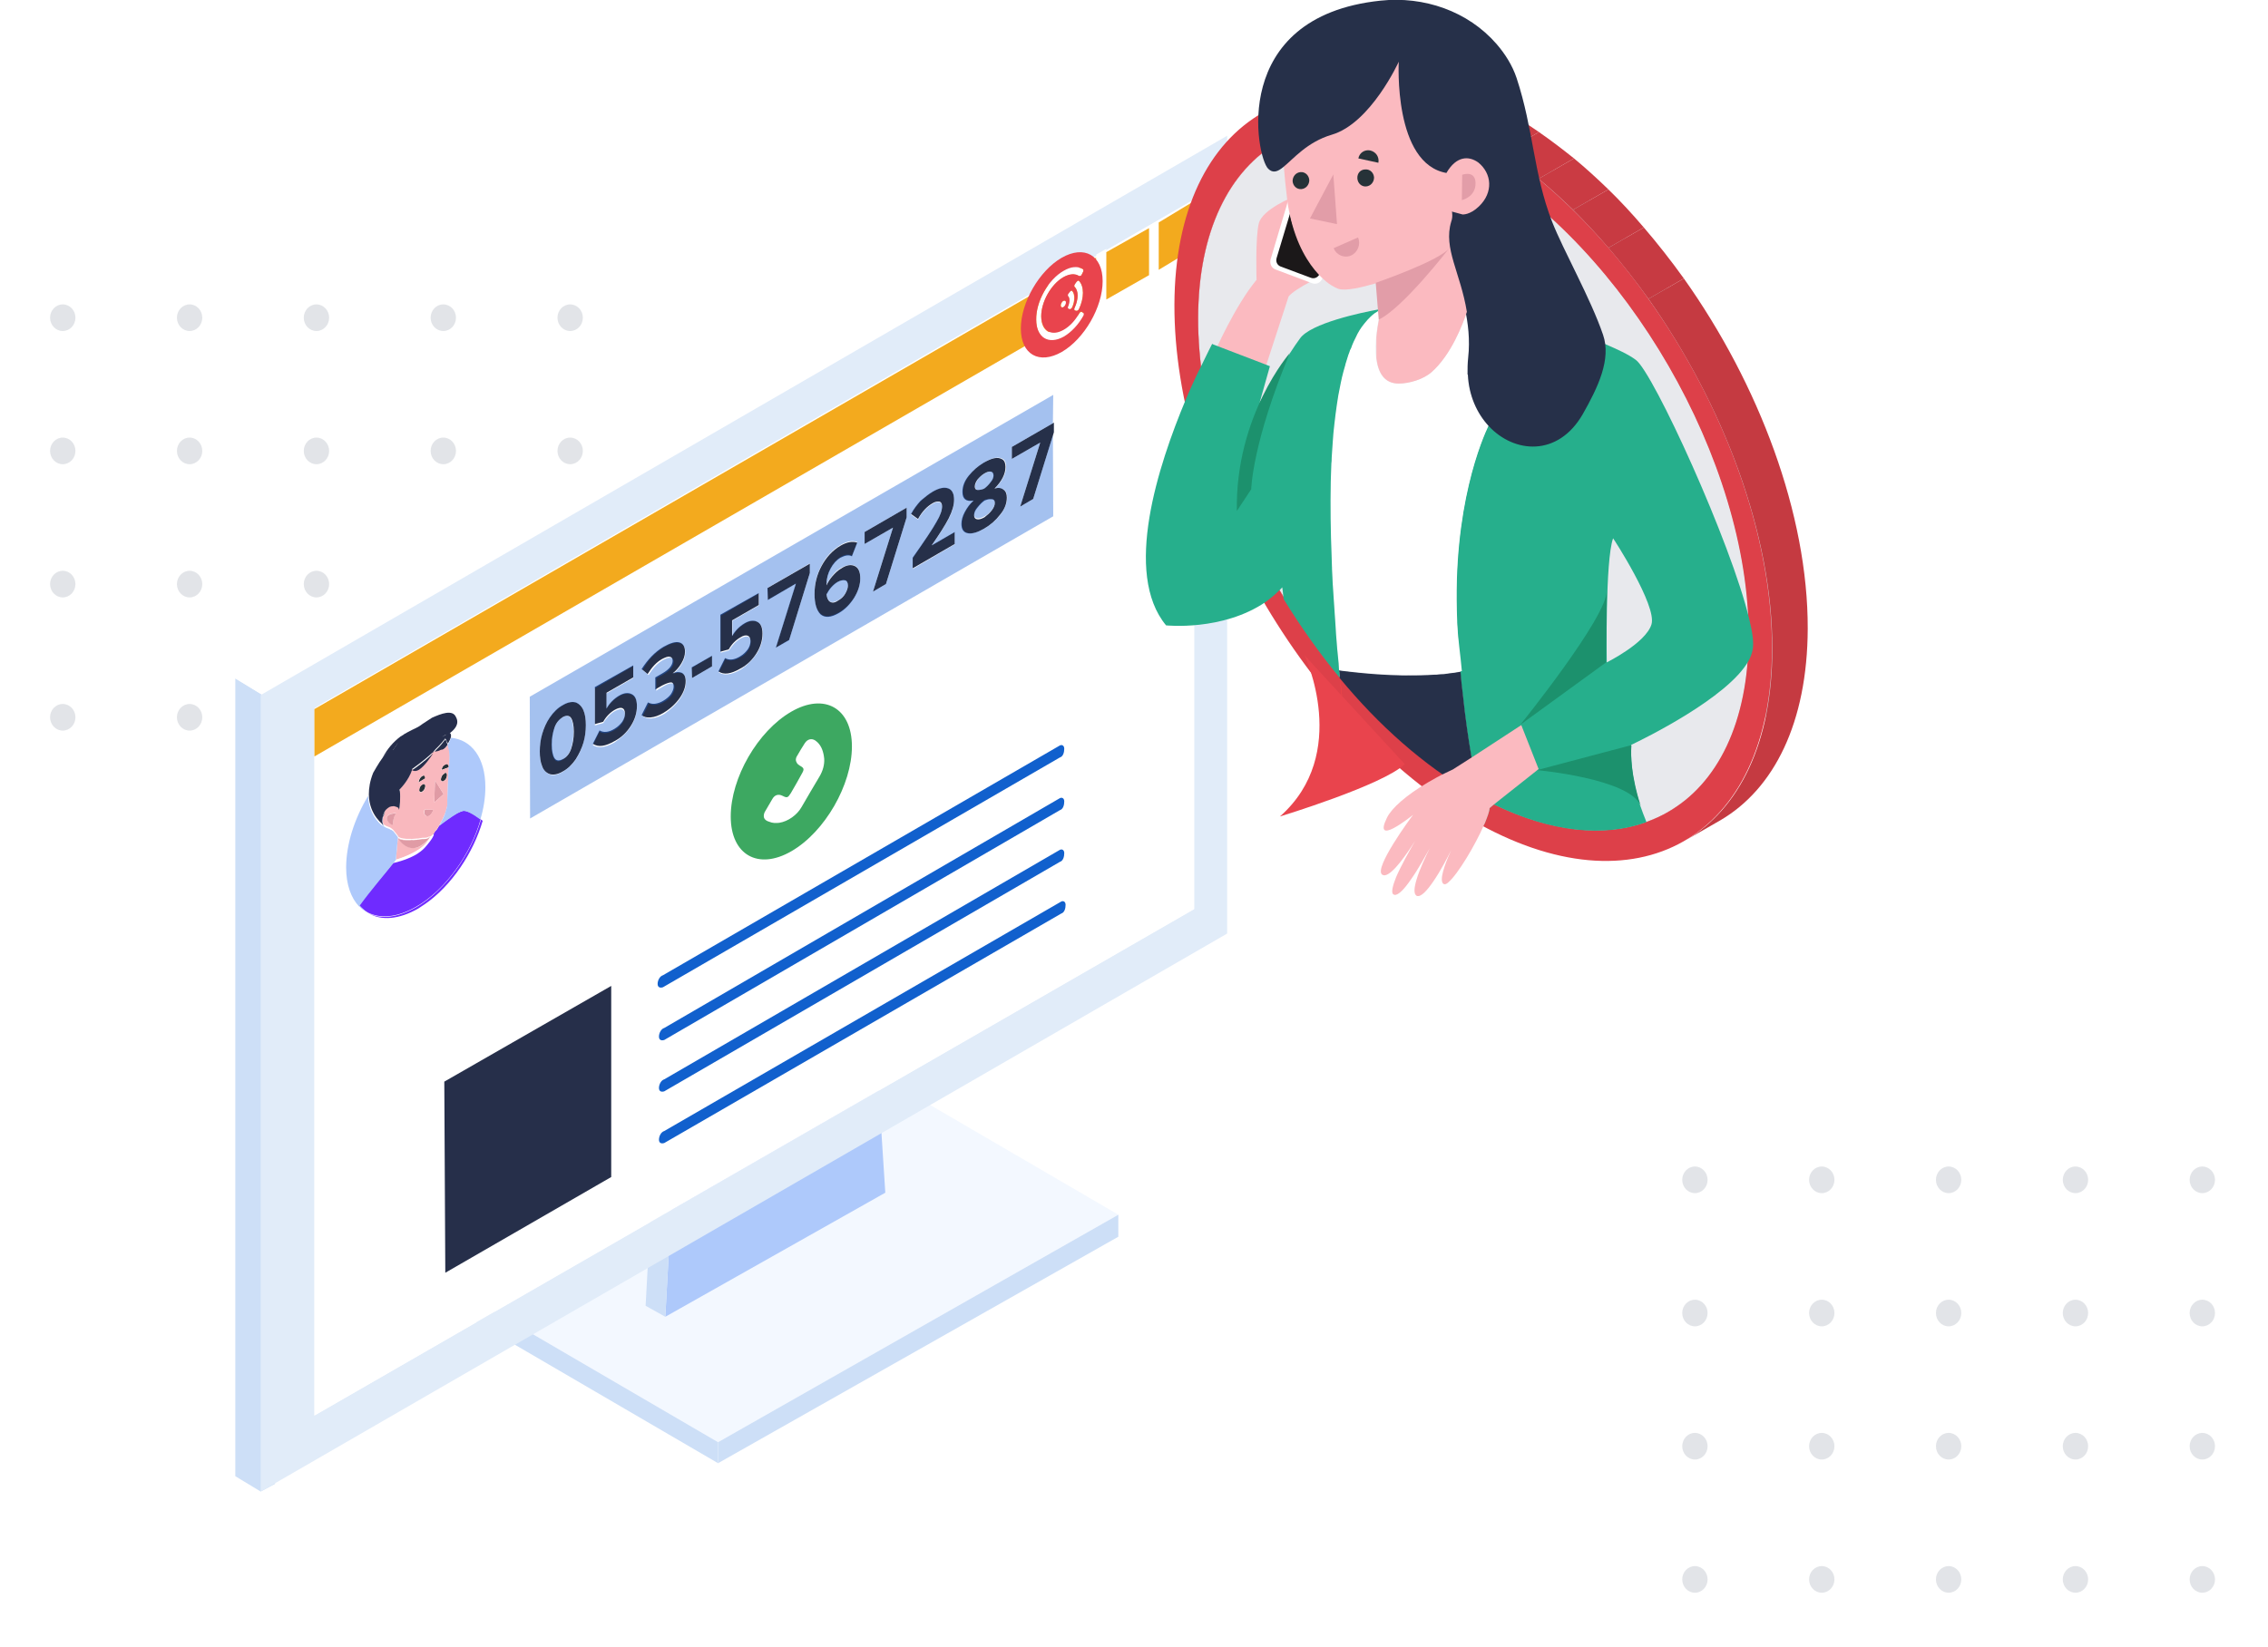 <svg width="453" height="329" viewBox="0 0 453 329" fill="none" xmlns="http://www.w3.org/2000/svg">
<g filter="url(#filter0_d_1511_140)">
<g opacity="0.3">
<ellipse cx="338.534" cy="225.722" rx="2.534" ry="2.661" fill="#9EA6B2"/>
<ellipse cx="363.871" cy="225.722" rx="2.534" ry="2.661" fill="#9EA6B2"/>
<ellipse cx="389.208" cy="225.722" rx="2.534" ry="2.661" fill="#9EA6B2"/>
<ellipse cx="414.545" cy="225.722" rx="2.534" ry="2.661" fill="#9EA6B2"/>
<ellipse cx="338.534" cy="252.333" rx="2.534" ry="2.661" fill="#9EA6B2"/>
<ellipse cx="363.871" cy="252.333" rx="2.534" ry="2.661" fill="#9EA6B2"/>
<ellipse cx="389.208" cy="252.333" rx="2.534" ry="2.661" fill="#9EA6B2"/>
<ellipse cx="414.544" cy="252.333" rx="2.534" ry="2.661" fill="#9EA6B2"/>
<ellipse cx="338.534" cy="278.944" rx="2.534" ry="2.661" fill="#9EA6B2"/>
<ellipse cx="363.871" cy="278.944" rx="2.534" ry="2.661" fill="#9EA6B2"/>
<ellipse cx="389.208" cy="278.944" rx="2.534" ry="2.661" fill="#9EA6B2"/>
<ellipse cx="414.544" cy="278.944" rx="2.534" ry="2.661" fill="#9EA6B2"/>
<ellipse cx="338.534" cy="305.554" rx="2.534" ry="2.661" fill="#9EA6B2"/>
<ellipse cx="363.871" cy="305.554" rx="2.534" ry="2.661" fill="#9EA6B2"/>
<ellipse cx="389.208" cy="305.554" rx="2.534" ry="2.661" fill="#9EA6B2"/>
<ellipse cx="414.544" cy="305.554" rx="2.534" ry="2.661" fill="#9EA6B2"/>
<ellipse cx="439.882" cy="225.722" rx="2.534" ry="2.661" fill="#9EA6B2"/>
<ellipse cx="439.882" cy="252.333" rx="2.534" ry="2.661" fill="#9EA6B2"/>
<ellipse cx="439.882" cy="278.944" rx="2.534" ry="2.661" fill="#9EA6B2"/>
<ellipse cx="439.882" cy="305.554" rx="2.534" ry="2.661" fill="#9EA6B2"/>
</g>
<g opacity="0.3">
<ellipse cx="12.534" cy="53.476" rx="2.534" ry="2.661" fill="#9EA6B2"/>
<ellipse cx="37.871" cy="53.476" rx="2.534" ry="2.661" fill="#9EA6B2"/>
<ellipse cx="63.208" cy="53.476" rx="2.534" ry="2.661" fill="#9EA6B2"/>
<ellipse cx="88.544" cy="53.476" rx="2.534" ry="2.661" fill="#9EA6B2"/>
<ellipse cx="12.534" cy="80.087" rx="2.534" ry="2.661" fill="#9EA6B2"/>
<ellipse cx="37.871" cy="80.087" rx="2.534" ry="2.661" fill="#9EA6B2"/>
<ellipse cx="63.208" cy="80.087" rx="2.534" ry="2.661" fill="#9EA6B2"/>
<ellipse cx="88.544" cy="80.087" rx="2.534" ry="2.661" fill="#9EA6B2"/>
<ellipse cx="12.534" cy="106.698" rx="2.534" ry="2.661" fill="#9EA6B2"/>
<ellipse cx="37.871" cy="106.698" rx="2.534" ry="2.661" fill="#9EA6B2"/>
<ellipse cx="63.208" cy="106.698" rx="2.534" ry="2.661" fill="#9EA6B2"/>
<ellipse cx="88.544" cy="106.698" rx="2.534" ry="2.661" fill="#9EA6B2"/>
<ellipse cx="12.534" cy="133.309" rx="2.534" ry="2.661" fill="#9EA6B2"/>
<ellipse cx="37.871" cy="133.309" rx="2.534" ry="2.661" fill="#9EA6B2"/>
<ellipse cx="63.208" cy="133.309" rx="2.534" ry="2.661" fill="#9EA6B2"/>
<ellipse cx="88.544" cy="133.309" rx="2.534" ry="2.661" fill="#9EA6B2"/>
<ellipse cx="113.882" cy="53.476" rx="2.534" ry="2.661" fill="#9EA6B2"/>
<ellipse cx="113.882" cy="80.087" rx="2.534" ry="2.661" fill="#9EA6B2"/>
<ellipse cx="113.882" cy="106.698" rx="2.534" ry="2.661" fill="#9EA6B2"/>
<ellipse cx="113.882" cy="133.309" rx="2.534" ry="2.661" fill="#9EA6B2"/>
</g>
</g>
<g clip-path="url(#clip0_1511_140)">
<path d="M223.371 242.691L143.42 288.138L81.274 251.887L161.224 206.441L223.371 242.691Z" fill="#F3F8FF"/>
<path d="M223.371 242.691V247.089L143.42 292.336V288.138L223.371 242.691Z" fill="#CDDFF7"/>
<path d="M143.42 288.138V292.336L81.274 256.085V251.887L143.42 288.138Z" fill="#CDDFF7"/>
<path d="M169.559 125.677L176.827 238.293L132.885 263.082L139.486 142.336L169.559 125.677Z" fill="#AEC9FB"/>
<path d="M132.885 263.082L128.951 260.883L135.552 140.137L139.486 142.336L132.885 263.082Z" fill="#CDDFF7"/>
<path d="M139.486 142.336L135.552 140.137L165.625 123.478L169.559 125.677L139.486 142.336Z" fill="#9098A6"/>
<path d="M54.935 296.467L52.068 298L47 294.935V135.539L54.935 140.337V296.467Z" fill="#CDDFF7"/>
<path d="M54.935 140.404L47 135.539L240.041 24.056L245.109 27.121V30.186L54.935 140.404Z" fill="white"/>
<path d="M245.109 27.121V186.517L52.068 298V138.871L245.109 27.121ZM62.803 282.807L238.507 181.585V39.849L62.803 141.47V282.807Z" fill="#E1ECF9"/>
<path d="M238.507 39.849V181.652L62.803 282.807V141.47L238.507 39.849Z" fill="white"/>
<path d="M88.742 216.103L88.942 254.286L122.083 235.161V196.979L88.742 216.103Z" fill="#262F4A"/>
<path d="M132.685 225.966C132.018 226.165 131.618 227.032 131.618 227.698C131.618 228.364 132.085 228.564 132.685 228.364L211.969 182.518C212.635 182.318 212.835 181.452 212.835 180.786C212.835 180.119 212.369 179.919 211.969 180.119L132.685 225.966Z" fill="#1160CD"/>
<path d="M132.685 215.637C132.018 215.837 131.618 216.703 131.618 217.369C131.618 218.036 132.085 218.236 132.685 218.036L211.702 172.19C212.369 171.99 212.569 171.123 212.569 170.457C212.569 169.791 212.102 169.591 211.702 169.791L132.685 215.637Z" fill="#1160CD"/>
<path d="M132.685 205.375C132.018 205.575 131.618 206.441 131.618 207.107C131.618 207.774 132.085 207.974 132.685 207.774L211.702 161.861C212.369 161.661 212.569 160.795 212.569 160.128C212.569 159.462 212.102 159.262 211.702 159.462L132.685 205.375Z" fill="#1160CD"/>
<path d="M132.418 194.846C131.751 195.046 131.351 195.912 131.351 196.579C131.351 197.245 131.818 197.445 132.418 197.245L211.701 151.332C212.368 151.132 212.568 150.266 212.568 149.6C212.568 148.933 212.102 148.733 211.701 148.933L132.418 194.846Z" fill="#1160CD"/>
<path d="M218.97 51.444L62.803 141.67V151.132L218.97 60.906V51.444Z" fill="#F3AA1E"/>
<path d="M229.505 45.58V55.042V56.108L231.506 55.042V53.976V44.447L229.505 45.58Z" fill="white"/>
<path d="M218.97 50.844V51.51V60.973V61.639L221.17 60.573L220.97 59.907V50.377V49.711L218.97 50.844Z" fill="white"/>
<path d="M229.505 54.975V45.58L220.97 50.377V59.84L229.505 54.975Z" fill="#F3AA1E"/>
<path d="M238.707 49.511V40.049L231.439 44.447V53.909L238.707 49.511Z" fill="#F3AA1E"/>
<path d="M200.433 97.823C200.899 98.156 201.099 98.689 201.099 99.422C201.099 100.555 200.699 101.688 199.766 102.821C198.899 103.954 197.832 104.886 196.565 105.619C195.298 106.352 194.231 106.686 193.364 106.552C192.498 106.419 192.031 105.819 192.031 104.687C192.031 103.954 192.231 103.154 192.698 102.288C193.164 101.421 193.698 100.688 194.431 100.022C192.964 100.288 192.231 99.689 192.231 98.289C192.231 97.157 192.631 96.09 193.498 95.024C194.365 93.958 195.365 93.092 196.498 92.425C197.232 92.025 197.899 91.692 198.565 91.559C199.166 91.426 199.699 91.492 200.166 91.759C200.633 92.025 200.833 92.559 200.833 93.292C200.833 94.691 200.099 96.157 198.632 97.623C199.432 97.356 200.032 97.49 200.433 97.823ZM198.099 101.954C198.499 101.421 198.699 100.955 198.699 100.488C198.699 100.022 198.499 99.755 198.032 99.755C197.565 99.689 197.098 99.822 196.632 100.022C196.165 100.355 195.698 100.822 195.231 101.421C194.765 101.954 194.565 102.488 194.565 102.954C194.565 103.42 194.765 103.687 195.165 103.754C195.565 103.82 196.032 103.687 196.632 103.354C197.232 102.887 197.699 102.488 198.099 101.954ZM195.231 95.824C194.898 96.29 194.698 96.757 194.698 97.223C194.698 97.623 194.898 97.89 195.298 97.89C195.698 97.89 196.098 97.823 196.565 97.623C197.032 97.29 197.432 96.89 197.832 96.357C198.232 95.891 198.432 95.424 198.432 95.024C198.432 94.558 198.232 94.291 197.899 94.225C197.565 94.158 197.099 94.291 196.565 94.624C196.032 94.957 195.632 95.357 195.231 95.824Z" fill="#263049"/>
<path opacity="0.4" d="M198.032 99.689C198.499 99.689 198.699 99.955 198.699 100.422C198.699 100.888 198.499 101.355 198.099 101.888C197.699 102.421 197.232 102.821 196.632 103.154C196.032 103.487 195.565 103.62 195.165 103.554C194.765 103.487 194.565 103.221 194.565 102.754C194.565 102.288 194.765 101.755 195.232 101.221C195.699 100.688 196.165 100.222 196.632 99.822C197.099 99.755 197.566 99.622 198.032 99.689Z" fill="#1D65D8"/>
<path opacity="0.4" d="M195.365 97.89C194.965 97.89 194.765 97.623 194.765 97.223C194.765 96.757 194.965 96.29 195.298 95.824C195.631 95.357 196.098 94.958 196.632 94.624C197.165 94.291 197.632 94.158 197.965 94.225C198.299 94.291 198.499 94.558 198.499 95.024C198.499 95.424 198.299 95.891 197.899 96.357C197.499 96.823 197.098 97.29 196.632 97.623C196.165 97.823 195.765 97.89 195.365 97.89Z" fill="#1D65D8"/>
<path d="M170.693 113.083C171.427 113.416 171.827 114.216 171.827 115.548C171.827 116.814 171.427 118.08 170.626 119.413C169.826 120.679 168.826 121.746 167.559 122.479C165.959 123.411 164.759 123.478 163.892 122.745C163.091 121.945 162.691 120.613 162.691 118.68C162.691 116.681 163.158 114.815 164.092 113.083C165.025 111.35 166.292 109.951 167.893 109.018C169.159 108.285 170.293 108.085 171.227 108.418L170.16 111.15C169.56 110.817 168.826 110.95 167.893 111.417C167.092 111.883 166.426 112.616 165.892 113.616C165.359 114.615 165.092 115.615 165.092 116.681C165.092 116.814 165.092 116.881 165.092 116.948C165.359 116.348 165.759 115.682 166.292 115.082C166.826 114.482 167.359 113.949 167.959 113.616C169.026 112.883 169.96 112.75 170.693 113.083ZM168.826 118.614C169.159 118.014 169.359 117.481 169.359 117.014C169.359 116.415 169.159 116.015 168.759 115.948C168.359 115.881 167.893 115.948 167.292 116.281C166.426 116.814 165.692 117.614 165.092 118.747C165.159 119.413 165.359 119.946 165.759 120.213C166.159 120.479 166.692 120.479 167.359 120.013C167.959 119.68 168.493 119.213 168.826 118.614Z" fill="#263049"/>
<path opacity="0.4" d="M168.759 115.881C169.159 115.948 169.359 116.348 169.359 116.948C169.359 117.414 169.159 117.947 168.826 118.547C168.493 119.147 167.959 119.613 167.359 119.946C166.625 120.346 166.092 120.413 165.759 120.146C165.359 119.88 165.158 119.347 165.092 118.68C165.625 117.547 166.359 116.748 167.292 116.215C167.892 115.948 168.359 115.815 168.759 115.881Z" fill="#1D65D8"/>
<path d="M116.548 141.937C116.882 142.736 117.015 143.736 117.015 144.869C117.015 146.001 116.882 147.201 116.548 148.334C116.215 149.467 115.681 150.599 115.015 151.666C114.281 152.732 113.414 153.598 112.414 154.131C111.414 154.731 110.547 154.864 109.813 154.664C109.08 154.398 108.546 153.865 108.28 153.065C107.946 152.265 107.813 151.266 107.813 150.133C107.813 149 107.946 147.801 108.28 146.668C108.613 145.535 109.08 144.402 109.813 143.336C110.547 142.27 111.414 141.403 112.414 140.87C113.414 140.271 114.281 140.137 115.015 140.337C115.681 140.604 116.215 141.137 116.548 141.937ZM114.081 149.6C114.414 148.6 114.614 147.534 114.614 146.201C114.614 144.935 114.414 144.002 114.081 143.469C113.748 142.936 113.147 142.869 112.414 143.269C111.68 143.736 111.08 144.402 110.747 145.402C110.414 146.401 110.214 147.467 110.214 148.733C110.214 150 110.414 150.933 110.747 151.466C111.08 151.999 111.68 152.065 112.414 151.666C113.147 151.332 113.748 150.599 114.081 149.6Z" fill="#263049"/>
<path opacity="0.4" d="M112.347 143.336C113.081 142.869 113.681 142.936 114.014 143.536C114.348 144.069 114.548 145.002 114.548 146.268C114.548 147.534 114.348 148.667 114.014 149.666C113.681 150.666 113.081 151.332 112.347 151.799C111.614 152.265 111.014 152.199 110.68 151.599C110.347 151.066 110.147 150.133 110.147 148.867C110.147 147.601 110.347 146.468 110.68 145.535C111.081 144.469 111.614 143.736 112.347 143.336Z" fill="#1D65D8"/>
<path d="M84.875 161.728L86.608 161.794C86.408 162.327 86.075 162.794 85.742 162.994C85.608 163.06 85.475 163.127 85.408 163.127C84.808 162.994 84.608 162.461 84.875 161.728Z" fill="#E09BA5"/>
<path d="M85.942 167.259L86.009 167.192C86.009 167.192 85.942 167.192 85.942 167.259Z" fill="#E09BA5"/>
<path d="M83.141 181.252C89.009 177.854 94.01 170.79 96.077 163.727C96.211 163.793 96.277 163.927 96.411 163.993C94.544 170.391 90.21 176.921 84.942 180.586C84.475 180.919 84.008 181.186 83.541 181.519C79.674 183.718 76.14 183.984 73.606 182.452C76.007 183.718 79.407 183.385 83.141 181.252Z" fill="#6F2BFF"/>
<path d="M84.075 168.991C84.608 168.658 85.208 168.191 85.808 167.458C85.275 168.591 84.075 169.524 82.941 170.191C81.207 171.19 79.474 171.657 79.14 171.79H79.074L79.474 167.325C79.474 167.325 79.474 167.325 79.474 167.392C79.74 167.725 81.408 170.457 84.075 168.991Z" fill="#F9B8BE"/>
<path d="M86.542 166.792L86.742 166.725C86.675 167.458 85.075 169.324 84.941 169.391C84.408 169.991 83.741 170.457 83.074 170.857C81.007 172.056 78.673 172.523 78.54 172.523L79.073 171.723H79.14C79.407 171.657 81.207 171.123 82.941 170.124C84.141 169.458 85.275 168.525 85.808 167.392C85.875 167.325 85.875 167.325 85.942 167.259C86.008 167.192 86.075 167.192 86.142 167.192C86.275 167.059 86.475 166.925 86.542 166.792Z" fill="white"/>
<path d="M88.809 154.464C89.143 154.264 89.343 154.598 89.276 154.997C89.209 155.397 89.009 155.797 88.676 155.997C88.676 155.997 88.609 155.997 88.609 156.064C88.276 156.197 88.009 155.997 88.076 155.597C88.142 155.197 88.342 154.797 88.676 154.598C88.676 154.598 88.743 154.598 88.743 154.531C88.743 154.531 88.809 154.531 88.809 154.464Z" fill="#263238"/>
<path d="M86.875 155.864L88.609 158.662L86.742 160.328L86.875 155.864Z" fill="#E09BA5"/>
<path d="M88.809 152.798C88.876 152.732 88.942 152.732 89.009 152.732C89.009 152.732 89.076 152.732 89.076 152.665C89.409 152.465 89.676 152.865 89.676 153.265L88.275 153.798C88.209 153.398 88.475 152.998 88.809 152.798Z" fill="#263238"/>
<path d="M92.477 161.994C93.143 161.861 94.477 162.527 96.011 163.66C94.01 170.724 88.942 177.854 83.075 181.186C79.34 183.318 76.006 183.585 73.472 182.319C72.806 181.919 72.272 181.452 71.739 180.853C74.006 177.721 77.007 174.322 78.474 172.456C78.674 172.39 81.007 171.923 83.008 170.79C83.675 170.391 84.341 169.924 84.875 169.324C84.942 169.258 86.609 167.392 86.675 166.659L86.475 166.725C86.542 166.592 86.675 166.459 86.742 166.392C86.742 166.259 86.875 166.126 87.075 165.926L87.209 165.793C87.409 165.526 87.542 165.259 87.742 164.926C88.876 164.06 90.209 163.06 91.276 162.461C91.743 162.261 92.21 162.061 92.477 161.994Z" fill="#6F2BFF"/>
<path d="M71.739 181.052C71.739 180.986 71.805 180.986 71.805 180.919C72.339 181.519 72.872 181.985 73.539 182.385C72.872 182.052 72.272 181.652 71.739 181.052Z" fill="#AEC9FB"/>
<path d="M85.675 167.325C85.742 167.325 85.875 167.325 85.875 167.325C85.875 167.325 85.942 167.325 85.942 167.259L85.875 167.325C85.809 167.392 85.809 167.392 85.742 167.458C85.142 168.191 84.542 168.658 84.008 168.991C81.408 170.524 79.674 167.792 79.407 167.392C79.607 167.658 80.207 167.858 81.074 167.858C81.341 167.858 81.608 167.858 81.941 167.858C82.141 167.858 82.275 167.792 82.475 167.858C82.741 167.858 83.075 167.792 83.341 167.792C83.408 167.725 83.608 167.792 83.808 167.725C84.675 167.525 84.808 167.792 85.542 167.458L85.675 167.325Z" fill="#E09BA5"/>
<path d="M78.273 165.859C78.34 165.926 78.407 165.992 78.54 166.059C78.94 166.526 79.34 167.059 79.474 167.259L79.074 171.79L78.474 172.59C77.007 174.455 74.073 177.854 71.805 180.986C71.805 181.052 71.739 181.052 71.739 181.119C70.138 179.453 69.138 176.788 69.138 173.323C69.138 168.658 70.805 163.527 73.539 158.996C73.606 163.194 76.54 165.126 76.673 165.259C76.273 164.926 76.073 164.526 76.406 163.194C76.473 163.194 76.54 163.194 76.54 163.26C76.206 164.46 76.473 164.993 76.806 165.193C77.14 165.459 77.74 165.526 78.073 165.793C78.207 165.793 78.273 165.859 78.273 165.859Z" fill="#AEC9FB"/>
<path d="M81.141 167.858C80.274 167.858 79.674 167.658 79.474 167.392C79.474 167.392 79.474 167.392 79.474 167.325V167.259C79.54 167.325 79.54 167.392 79.54 167.392C79.74 167.592 80.341 167.792 81.141 167.858Z" fill="#F9B8BE"/>
<path d="M89.476 148.733C89.343 148.667 89.276 148.467 89.276 148.267C89.343 148.467 89.409 148.6 89.476 148.733Z" fill="#F9B8BE"/>
<path d="M84.341 156.73C84.341 156.73 84.408 156.73 84.408 156.663C84.742 156.53 85.008 156.73 84.942 157.13C84.875 157.53 84.675 157.929 84.341 158.129C84.341 158.129 84.275 158.129 84.275 158.196C83.941 158.329 83.675 158.129 83.741 157.73C83.741 157.33 84.008 156.93 84.341 156.73Z" fill="#263238"/>
<path d="M89.609 146.601C89.743 146.534 89.876 146.401 90.01 146.335C89.943 146.401 89.876 146.534 89.809 146.601C89.743 146.601 89.676 146.601 89.609 146.601Z" fill="#262E4B"/>
<path d="M84.475 154.997C84.808 154.797 85.008 155.131 84.942 155.53L83.608 156.33C83.675 155.797 83.941 155.264 84.341 155.064C84.341 155.064 84.341 155.064 84.475 154.997C84.408 155.064 84.408 154.997 84.475 154.997Z" fill="#263238"/>
<path d="M88.942 147.734C89.009 147.801 89.076 148 89.142 148.067C89.142 148.134 89.209 148.267 89.209 148.334C89.276 148.534 89.343 148.667 89.409 148.8C89.076 149.333 88.542 149.8 88.076 150.133C87.609 150.399 87.142 150.533 86.609 150.466H86.542C86.742 150.266 86.809 150.133 87.009 149.933C87.142 149.8 88.009 149 88.942 147.734Z" fill="#262E4B"/>
<path d="M88.943 146.934C89.009 146.868 89.143 146.801 89.276 146.801C89.343 146.734 89.476 146.734 89.543 146.734H89.609C89.543 146.801 89.543 146.801 89.476 146.868C89.409 146.934 89.276 147.001 89.209 147.068C89.143 147.068 89.143 147.134 89.076 147.134C88.943 147.201 88.809 147.267 88.676 147.334C88.543 147.401 88.476 147.401 88.409 147.401C88.409 147.267 88.609 147.068 88.943 146.934Z" fill="#262E4B"/>
<path d="M79.54 161.661L79.474 161.594C79.54 161.594 79.54 161.661 79.54 161.661Z" fill="#415875"/>
<path d="M89.476 148.734C89.676 149.4 89.942 150.466 89.809 151.799C89.809 151.999 89.742 152.465 89.742 152.865C89.742 152.998 89.742 153.198 89.676 153.265C89.476 155.331 89.409 158.263 89.409 159.662C89.476 160.262 89.409 160.462 89.409 160.595C89.342 160.995 89.276 161.395 89.142 161.728C89.142 161.928 89.009 162.194 88.876 162.594C88.542 163.394 88.142 164.193 87.742 164.86C87.542 165.193 87.409 165.459 87.209 165.726L87.075 165.859C86.875 166.059 86.808 166.192 86.808 166.326C86.742 166.392 86.608 166.526 86.542 166.659C86.408 166.792 86.275 166.859 86.075 167.059C86.008 167.059 85.942 167.125 85.875 167.125L85.942 167.059L86.008 166.992L85.942 167.059C85.942 167.059 85.875 167.059 85.875 167.125C85.808 167.192 85.742 167.192 85.675 167.125L85.608 167.192C84.875 167.525 84.741 167.259 83.874 167.458C83.674 167.525 83.541 167.525 83.408 167.525C83.141 167.525 82.808 167.592 82.541 167.592C82.341 167.592 82.207 167.658 82.007 167.592C81.674 167.592 81.407 167.592 81.141 167.592C80.34 167.525 79.74 167.392 79.54 167.125C79.54 167.125 79.54 167.059 79.474 166.992C79.34 166.792 78.94 166.259 78.54 165.793C78.473 165.726 78.407 165.659 78.273 165.593C78.273 165.593 78.207 165.526 78.14 165.459C77.807 165.193 77.206 165.126 76.873 164.86C76.473 164.66 76.273 164.127 76.606 162.927C76.606 162.861 76.606 162.861 76.673 162.794C76.74 162.327 76.94 161.928 77.14 161.661C77.34 161.461 77.54 161.261 77.74 161.195C78.073 160.995 78.407 160.928 78.673 160.995C78.94 161.061 79.273 161.128 79.407 161.261C79.474 161.261 79.54 161.328 79.54 161.328L79.607 161.395C79.607 161.461 79.607 161.528 79.607 161.528C79.607 161.594 79.674 161.661 79.674 161.661C79.874 161.528 80.007 159.062 79.874 158.063C79.874 157.863 79.874 157.73 79.807 157.663C79.874 157.596 81.607 155.93 82.341 153.665C82.741 153.865 83.141 153.798 83.608 153.531C84.808 152.865 86.008 150.933 86.342 150.399C86.408 150.333 86.475 150.266 86.542 150.2L86.608 150.133C87.075 150.2 87.609 150.066 88.075 149.8C88.675 149.8 89.142 149.333 89.476 148.734ZM86.742 160.328L88.609 158.662L86.875 155.93L86.742 160.328ZM78.473 164.726C78.54 164.66 78.407 163.527 79.073 162.461C79.007 162.461 78.273 162.461 77.74 162.727C77.54 162.861 77.34 162.994 77.273 163.26C77.14 164.06 78.14 164.926 78.473 164.726ZM85.675 162.994C86.008 162.794 86.342 162.327 86.542 161.794L84.808 161.728C84.541 162.461 84.808 162.994 85.275 163.06C85.475 163.06 85.541 163.06 85.675 162.994ZM84.275 158.263C84.275 158.263 84.341 158.263 84.341 158.196C84.675 157.996 84.941 157.596 84.941 157.196C85.008 156.73 84.741 156.53 84.408 156.73C84.408 156.73 84.341 156.73 84.341 156.797C84.008 156.997 83.741 157.396 83.741 157.796C83.674 158.196 83.941 158.396 84.275 158.263ZM89.276 154.997C89.342 154.598 89.142 154.264 88.809 154.464C88.809 154.464 88.742 154.464 88.742 154.531C88.742 154.531 88.675 154.531 88.675 154.598C88.342 154.797 88.075 155.197 88.075 155.597C88.009 155.997 88.275 156.263 88.609 156.064C88.609 156.064 88.675 156.064 88.675 155.997C89.009 155.864 89.276 155.397 89.276 154.997ZM89.609 153.331C89.676 152.932 89.342 152.532 89.009 152.732C89.009 152.732 88.942 152.732 88.942 152.798C88.876 152.798 88.809 152.865 88.742 152.865C88.475 152.998 88.209 153.465 88.142 153.865L89.609 153.331ZM84.275 155.064C83.874 155.331 83.608 155.797 83.541 156.33L84.875 155.53C84.941 155.131 84.675 154.797 84.408 154.997C84.408 154.997 84.341 154.997 84.341 155.064C84.341 155.064 84.341 155.064 84.275 155.064Z" fill="#F9B8BE"/>
<path d="M77.74 162.794C78.274 162.461 79.074 162.527 79.074 162.527C78.407 163.594 78.54 164.726 78.474 164.793C78.14 164.926 77.14 164.127 77.273 163.327C77.34 163.06 77.54 162.861 77.74 162.794Z" fill="#E09BA5"/>
<path d="M91.076 143.269C91.809 144.602 90.876 145.668 89.942 146.401C89.809 146.468 89.676 146.601 89.542 146.668H89.476C89.409 146.668 89.342 146.734 89.209 146.734C89.076 146.801 89.009 146.868 88.876 146.868C88.542 147.068 88.342 147.201 88.342 147.201C88.409 147.201 88.475 147.134 88.609 147.068C88.742 147.001 88.876 146.934 89.009 146.868C89.076 146.868 89.076 146.801 89.142 146.801C89.209 146.734 89.276 146.668 89.409 146.601C89.476 146.601 89.476 146.535 89.542 146.468C89.609 146.468 89.676 146.468 89.742 146.468C89.942 146.468 90.142 146.668 90.076 147.068C90.076 147.134 90.076 147.201 90.076 147.201C90.009 147.601 89.742 148.067 89.476 148.534C89.409 148.467 89.276 148.267 89.209 148.134C89.209 148.067 89.142 148.001 89.142 147.867C89.076 147.801 89.009 147.601 88.942 147.534C87.942 148.8 87.075 149.6 87.008 149.666C86.808 149.866 86.742 150 86.542 150.2H86.608L86.542 150.266C86.475 150.333 86.408 150.399 86.342 150.466C86.408 150.399 86.408 150.333 86.408 150.333C84.608 152.065 82.341 153.598 82.274 153.665C82.274 153.665 82.341 153.665 82.341 153.731C81.607 155.997 79.874 157.663 79.807 157.729C79.807 157.729 79.807 157.729 79.807 157.863C79.807 157.929 79.874 158.063 79.874 158.129C80.007 159.129 79.874 161.594 79.674 161.728C79.674 161.728 79.607 161.728 79.607 161.594C79.607 161.528 79.607 161.528 79.607 161.461L79.54 161.395C79.474 161.328 79.474 161.328 79.407 161.328C79.273 161.195 78.874 161.128 78.673 161.061C78.34 161.061 78.007 161.128 77.74 161.261C77.54 161.395 77.34 161.528 77.14 161.728C76.873 161.994 76.673 162.394 76.54 162.861C76.14 164.26 76.406 164.66 76.806 164.993C76.673 164.86 73.739 162.994 73.672 158.729C73.672 157.463 73.872 156.064 74.539 154.398C74.606 154.331 75.539 152.532 76.606 151.132C77.006 150.599 77.473 150.133 77.807 149.866C78.073 149.733 78.273 149.666 78.473 149.866L79.54 148.334L83.474 145.268C83.541 145.268 83.608 145.202 83.874 145.002C84.008 144.935 84.141 144.802 84.341 144.669C84.875 144.335 85.541 143.869 86.275 143.403C88.075 142.603 90.409 141.67 91.076 143.269Z" fill="#262E4B"/>
<path d="M86.475 150.533C86.475 150.533 86.408 150.599 86.408 150.666C86.075 151.199 84.808 153.065 83.674 153.798C83.208 154.065 82.808 154.131 82.407 153.931C82.407 153.931 82.341 153.931 82.341 153.865C82.474 153.798 84.675 152.265 86.475 150.533Z" fill="#262E4B"/>
<path d="M79.807 157.929C79.807 157.996 79.874 158.129 79.874 158.329C79.874 158.196 79.807 158.129 79.807 158.063C79.807 157.929 79.807 157.929 79.807 157.929Z" fill="#415875"/>
<path d="M76.473 163.06C76.606 162.594 76.873 162.194 77.073 161.928C76.873 162.194 76.74 162.594 76.606 163.06C76.606 163.127 76.606 163.194 76.54 163.194C76.54 163.194 76.54 163.127 76.473 163.06Z" fill="#415875"/>
<path d="M126.484 132.941V135.339L121.149 138.405V141.537C121.75 140.471 122.616 139.604 123.617 139.005C124.617 138.405 125.484 138.338 126.151 138.671C126.884 139.005 127.217 139.804 127.217 141.07C127.217 142.403 126.817 143.736 126.017 145.002C125.217 146.268 124.15 147.334 122.75 148.067C120.883 149.133 119.482 149.333 118.416 148.6L119.749 145.935C120.549 146.401 121.55 146.335 122.75 145.602C123.417 145.202 123.883 144.735 124.283 144.202C124.684 143.602 124.817 143.069 124.817 142.536C124.817 141.937 124.617 141.603 124.283 141.47C123.95 141.337 123.417 141.47 122.816 141.803C121.883 142.336 121.083 143.136 120.483 144.202L118.816 144.669V137.272L126.484 132.941Z" fill="#263049"/>
<path d="M132.552 129.209C133.885 128.476 134.886 128.143 135.686 128.343C136.419 128.543 136.819 129.142 136.819 130.208C136.819 131.008 136.553 131.741 136.086 132.541C135.619 133.34 135.019 134.007 134.352 134.54C135.019 134.207 135.619 134.207 136.153 134.407C136.686 134.673 136.953 135.206 136.953 136.073C136.953 137.205 136.553 138.338 135.753 139.471C134.952 140.604 133.885 141.603 132.552 142.403C131.552 143.003 130.685 143.269 129.951 143.336C129.218 143.403 128.618 143.269 128.151 142.869L129.418 140.337C129.818 140.537 130.285 140.67 130.818 140.604C131.352 140.537 131.952 140.337 132.485 140.004C133.152 139.604 133.685 139.138 134.019 138.671C134.352 138.138 134.552 137.672 134.552 137.139C134.552 136.606 134.352 136.339 134.019 136.339C133.685 136.339 133.085 136.539 132.285 136.939C131.552 137.339 131.085 137.605 130.885 137.805V135.34C131.018 135.273 131.485 135.006 132.285 134.54C133.685 133.74 134.352 132.874 134.352 132.008C134.352 131.541 134.152 131.275 133.752 131.208C133.352 131.141 132.885 131.341 132.218 131.675C131.152 132.274 130.218 133.274 129.351 134.673L128.151 133.674C129.351 131.808 130.751 130.275 132.552 129.209Z" fill="#263049"/>
<path d="M142.22 131.008V133.14L138.22 135.473L138.153 133.34L142.22 131.008Z" fill="#263049"/>
<path d="M151.556 118.48V120.879L146.221 123.945V127.076C146.821 126.01 147.688 125.144 148.688 124.544C149.689 123.945 150.555 123.878 151.222 124.211C151.956 124.544 152.289 125.344 152.289 126.61C152.289 127.943 151.889 129.276 151.089 130.542C150.289 131.808 149.222 132.874 147.822 133.607C145.954 134.673 144.554 134.873 143.487 134.14L144.821 131.475C145.621 131.941 146.621 131.874 147.822 131.141C148.488 130.742 148.955 130.275 149.355 129.742C149.755 129.142 149.889 128.609 149.889 128.076C149.889 127.476 149.689 127.143 149.355 127.01C149.022 126.877 148.488 126.943 147.888 127.343C146.955 127.876 146.155 128.676 145.554 129.742L143.887 130.208V122.812L151.556 118.48Z" fill="#263049"/>
<path d="M161.758 112.616V114.482L157.624 127.876L154.957 129.409L158.957 116.615L153.356 119.88L153.29 117.481L161.758 112.616Z" fill="#263049"/>
<path d="M181.095 101.421V103.354L176.961 116.681L174.36 118.214L178.361 105.419L172.693 108.685V106.286L181.095 101.421Z" fill="#263049"/>
<path d="M186.296 98.223C187.563 97.49 188.563 97.29 189.363 97.556C190.164 97.823 190.564 98.623 190.564 99.822C190.564 100.888 190.23 102.088 189.497 103.554C188.763 104.953 187.63 106.752 186.096 108.951L190.697 106.286V108.685L182.295 113.549V111.417C184.696 108.018 186.296 105.619 187.03 104.287C187.83 102.954 188.163 101.954 188.163 101.155C188.163 100.622 187.963 100.288 187.63 100.222C187.296 100.155 186.83 100.222 186.363 100.488C185.163 101.155 184.162 102.221 183.362 103.687L181.962 102.687C182.495 101.688 183.162 100.822 183.896 100.022C184.696 99.356 185.496 98.689 186.296 98.223Z" fill="#263049"/>
<path d="M210.501 84.429V86.361L210.301 87.028L206.367 99.689L203.767 101.221L207.767 88.427L202.1 91.692V89.293L210.301 84.562L210.501 84.429Z" fill="#263049"/>
<path opacity="0.4" d="M210.301 84.562L202.1 89.293V91.692L207.767 88.427L203.767 101.221L206.367 99.689L210.301 86.961L210.368 103.154L105.879 163.527L105.812 139.204L210.368 78.898L210.301 84.562ZM116.548 148.334C116.882 147.201 117.015 146.001 117.015 144.869C117.015 143.736 116.882 142.736 116.548 141.937C116.215 141.137 115.681 140.604 115.014 140.404C114.281 140.137 113.414 140.337 112.414 140.937C111.414 141.537 110.547 142.336 109.813 143.403C109.08 144.469 108.546 145.602 108.28 146.734C107.946 147.867 107.813 149.067 107.813 150.199C107.813 151.332 107.946 152.332 108.28 153.132C108.613 153.931 109.147 154.464 109.813 154.731C110.547 154.997 111.414 154.797 112.414 154.198C113.414 153.598 114.281 152.798 115.014 151.732C115.748 150.599 116.215 149.466 116.548 148.334ZM170.626 119.347C171.426 118.081 171.827 116.748 171.827 115.482C171.827 114.149 171.426 113.349 170.693 113.016C169.959 112.683 169.026 112.883 167.959 113.483C167.359 113.816 166.825 114.282 166.292 114.949C165.759 115.548 165.358 116.215 165.092 116.814C165.092 116.748 165.092 116.681 165.092 116.548C165.092 115.548 165.358 114.482 165.892 113.483C166.425 112.483 167.092 111.75 167.892 111.284C168.759 110.75 169.493 110.684 170.159 111.017L171.226 108.285C170.293 107.952 169.226 108.085 167.892 108.885C166.292 109.818 165.025 111.15 164.092 112.95C163.158 114.682 162.691 116.548 162.691 118.547C162.691 120.479 163.091 121.879 163.891 122.612C164.692 123.345 165.892 123.278 167.559 122.345C168.759 121.679 169.826 120.613 170.626 119.347ZM199.832 102.821C200.699 101.688 201.166 100.555 201.166 99.422C201.166 98.689 200.966 98.156 200.499 97.823C200.032 97.49 199.432 97.423 198.766 97.556C200.233 96.09 200.966 94.624 200.966 93.225C200.966 92.492 200.766 91.959 200.299 91.692C199.832 91.426 199.299 91.359 198.699 91.492C198.099 91.626 197.365 91.892 196.632 92.359C195.498 93.025 194.431 93.891 193.631 94.958C192.764 96.024 192.364 97.09 192.364 98.223C192.364 99.622 193.098 100.222 194.565 99.955C193.831 100.622 193.298 101.421 192.831 102.221C192.364 103.087 192.164 103.887 192.164 104.62C192.164 105.753 192.631 106.419 193.498 106.486C194.365 106.619 195.432 106.286 196.698 105.553C197.899 104.82 198.966 103.954 199.832 102.821ZM135.819 139.604C136.619 138.405 137.019 137.272 137.019 136.206C137.019 135.339 136.752 134.74 136.219 134.54C135.686 134.34 135.085 134.34 134.419 134.673C135.085 134.14 135.686 133.474 136.152 132.674C136.619 131.874 136.886 131.075 136.886 130.342C136.886 129.276 136.486 128.676 135.752 128.476C135.019 128.276 133.952 128.543 132.618 129.342C130.818 130.408 129.418 131.874 128.351 133.873L129.551 134.873C130.351 133.54 131.285 132.541 132.418 131.874C133.018 131.541 133.552 131.341 133.952 131.408C134.352 131.475 134.552 131.741 134.552 132.208C134.552 133.14 133.885 133.94 132.485 134.74C131.685 135.206 131.218 135.473 131.085 135.539V138.005C131.285 137.872 131.751 137.538 132.485 137.139C133.285 136.672 133.818 136.472 134.219 136.539C134.552 136.539 134.752 136.872 134.752 137.339C134.752 137.805 134.552 138.338 134.219 138.871C133.818 139.404 133.352 139.871 132.685 140.204C132.151 140.537 131.551 140.737 131.018 140.804C130.484 140.87 130.018 140.804 129.618 140.537L128.351 143.069C128.817 143.403 129.418 143.602 130.151 143.536C130.884 143.469 131.818 143.136 132.752 142.603C133.952 141.737 135.019 140.804 135.819 139.604ZM151.155 130.608C151.956 129.342 152.356 128.009 152.356 126.677C152.356 125.411 152.022 124.611 151.289 124.278C150.555 123.945 149.755 124.011 148.755 124.611C147.755 125.211 146.888 126.01 146.288 127.143V124.011L151.622 120.946V118.547L143.954 123.012V130.408L145.621 129.942C146.288 128.876 147.021 128.076 147.955 127.543C148.555 127.21 149.088 127.077 149.422 127.21C149.755 127.343 149.955 127.676 149.955 128.276C149.955 128.809 149.755 129.409 149.422 129.942C149.022 130.542 148.555 131.008 147.888 131.341C146.688 132.008 145.688 132.141 144.887 131.674L143.554 134.34C144.621 135.006 146.021 134.873 147.888 133.807C149.222 132.941 150.289 131.874 151.155 130.608ZM126.017 145.135C126.817 143.869 127.217 142.536 127.217 141.204C127.217 139.937 126.884 139.138 126.15 138.805C125.417 138.471 124.616 138.538 123.616 139.138C122.616 139.738 121.749 140.537 121.149 141.67V138.538L126.484 135.473V133.074L118.815 137.538V144.935L120.482 144.469C121.149 143.403 121.883 142.603 122.816 142.07C123.416 141.737 123.95 141.603 124.283 141.737C124.616 141.87 124.817 142.27 124.817 142.803C124.817 143.336 124.616 143.936 124.283 144.469C123.883 145.068 123.416 145.535 122.749 145.868C121.549 146.534 120.549 146.668 119.749 146.201L118.415 148.867C119.482 149.533 120.882 149.4 122.749 148.334C124.083 147.401 125.217 146.401 126.017 145.135ZM190.697 108.751V106.352L186.096 109.018C187.63 106.819 188.763 105.02 189.497 103.62C190.23 102.221 190.564 100.955 190.564 99.889C190.564 98.623 190.164 97.89 189.364 97.623C188.563 97.356 187.496 97.556 186.296 98.289C185.496 98.756 184.696 99.422 183.896 100.155C183.162 100.955 182.495 101.821 181.962 102.821L183.362 103.82C184.162 102.354 185.163 101.288 186.363 100.622C186.83 100.355 187.296 100.222 187.63 100.355C187.963 100.422 188.163 100.755 188.163 101.288C188.163 102.021 187.763 103.087 187.03 104.42C186.23 105.753 184.696 108.085 182.295 111.55V113.683L190.697 108.751ZM161.758 114.482V112.55L153.356 117.414V119.813L159.024 116.548L155.023 129.342L157.623 127.81L161.758 114.482ZM181.095 103.354V101.421L172.693 106.286V108.685L178.361 105.42L174.36 118.214L176.961 116.681L181.095 103.354ZM142.22 133.14V131.075L138.219 133.407V135.473L142.22 133.14Z" fill="#1D65D8"/>
<path d="M90.076 147.401C94.21 147.801 96.944 151.399 96.944 157.263C96.944 159.329 96.611 161.528 95.944 163.727C94.41 162.594 93.076 161.861 92.41 162.061C92.076 162.127 91.676 162.327 91.209 162.594C90.209 163.194 88.876 164.127 87.675 165.059C88.075 164.326 88.475 163.593 88.809 162.794C88.942 162.394 89.009 162.194 89.076 161.928C89.209 161.528 89.276 161.195 89.342 160.795C89.342 160.661 89.342 160.462 89.342 159.862C89.409 158.462 89.476 155.53 89.609 153.465C89.609 153.331 89.609 153.132 89.676 153.065C89.742 152.665 89.742 152.199 89.742 151.999C89.876 150.599 89.609 149.6 89.409 148.867C89.742 148.267 90.009 147.734 90.076 147.401Z" fill="#AEC9FB"/>
<path d="M80.34 146.934C80.474 146.868 80.607 146.801 80.74 146.668C81.541 146.201 82.808 145.535 84.141 145.002C83.941 145.135 83.808 145.268 83.674 145.335C83.474 145.535 83.341 145.602 83.341 145.602L79.34 148.667L78.273 150.2C78.073 150.066 77.873 150.066 77.606 150.2C77.206 150.399 76.806 150.866 76.406 151.466C77.273 149.666 78.607 148.2 80.007 147.134C80.074 147.068 80.207 147.068 80.34 146.934Z" fill="#262E4B"/>
<path d="M158.023 142.203C164.691 138.338 170.159 141.47 170.159 149.133C170.159 156.797 164.758 166.192 158.09 170.057C151.422 173.922 145.954 170.79 145.954 163.127C145.954 155.397 151.355 146.068 158.023 142.203Z" fill="#3DA861"/>
<path d="M152.556 163.06C152.556 162.727 152.622 162.394 152.889 161.994C153.356 161.195 153.823 160.395 154.289 159.595C154.756 158.796 155.49 158.596 156.29 158.996C157.223 159.462 157.357 159.395 157.957 158.462C158.757 157.063 159.557 155.73 160.291 154.331C160.424 154.064 160.491 153.931 160.491 153.731C160.491 153.531 160.357 153.331 160.024 153.131C159.891 153.065 159.824 152.998 159.691 152.932C159.224 152.665 159.024 152.265 158.957 151.865C158.957 151.599 159.024 151.266 159.224 150.999C159.691 150.133 160.224 149.333 160.757 148.467C161.291 147.667 162.091 147.467 162.825 147.934C163.891 148.667 164.358 149.8 164.558 151.066C164.558 151.266 164.625 151.399 164.625 151.599C164.692 152.798 164.358 153.998 163.691 155.131C162.491 157.13 161.291 159.195 160.091 161.261C159.224 162.794 157.423 164.127 155.623 164.393C154.956 164.46 154.289 164.46 153.689 164.193C152.956 163.993 152.556 163.593 152.556 163.06Z" fill="white"/>
<path d="M255.378 28.387L262.446 24.322C252.51 29.986 246.376 42.181 246.376 59.507C246.309 80.564 255.311 104.487 269.114 123.944L262.046 128.009C248.243 108.551 239.241 84.629 239.307 63.572C239.374 46.246 245.509 34.118 255.378 28.387Z" fill="#C53A41"/>
<path d="M262.046 128.009L269.114 123.944C271.448 127.21 273.915 130.342 276.449 133.34L269.381 137.405C266.847 134.406 264.38 131.275 262.046 128.009Z" fill="#C73A42"/>
<path d="M269.447 137.405L276.515 133.34C278.649 135.806 280.783 138.138 283.05 140.337L275.982 144.402C273.715 142.203 271.514 139.871 269.447 137.405Z" fill="#C83A42"/>
<path d="M275.982 144.402L283.05 140.337C285.117 142.336 287.184 144.269 289.385 146.068L282.317 150.133C280.116 148.334 277.982 146.401 275.982 144.402Z" fill="#CA3B43"/>
<path d="M282.25 150.133L289.318 146.068C291.385 147.8 293.586 149.466 295.72 150.932L288.651 154.997C286.518 153.465 284.384 151.865 282.25 150.133Z" fill="#CB3B43"/>
<path d="M288.718 154.997L295.786 150.932C297.586 152.132 299.387 153.265 301.187 154.331L294.119 158.396C292.252 157.33 290.451 156.197 288.718 154.997Z" fill="#CD3C44"/>
<path d="M294.119 158.396L301.187 154.331C301.721 154.597 302.188 154.931 302.721 155.197L295.653 159.262C295.119 158.995 294.586 158.729 294.119 158.396Z" fill="#CD3C44"/>
<path d="M295.653 159.262L302.721 155.197C305.322 156.597 307.922 157.796 310.456 158.796L303.388 162.86C300.787 161.861 298.253 160.661 295.653 159.262Z" fill="#CE3C44"/>
<path d="M303.321 162.86L310.389 158.796C313.924 160.128 317.391 161.061 320.725 161.528L313.657 165.592C310.323 165.126 306.922 164.193 303.321 162.86Z" fill="#D03D45"/>
<path d="M313.657 165.526L320.725 161.461C328.126 162.461 334.795 161.261 340.262 158.129L333.194 162.194C327.726 165.393 321.058 166.592 313.657 165.526Z" fill="#D13D45"/>
<path d="M255.377 28.387L262.446 24.322C267.913 21.124 274.582 19.924 281.983 20.991L274.915 25.055C267.513 23.989 260.845 25.189 255.377 28.387Z" fill="#DCDDE0"/>
<path d="M274.915 24.989L281.983 20.924C285.251 21.39 288.718 22.257 292.319 23.656L285.251 27.721C281.65 26.388 278.182 25.455 274.915 24.989Z" fill="#DADBDF"/>
<path d="M285.184 27.721L292.252 23.656C294.786 24.589 297.319 25.788 299.987 27.254L292.919 31.319C290.318 29.853 287.717 28.654 285.184 27.721Z" fill="#D9DADD"/>
<path d="M292.919 31.319L299.987 27.254C300.521 27.521 300.987 27.788 301.521 28.121L294.453 32.185C293.919 31.852 293.452 31.586 292.919 31.319Z" fill="#D7D8DC"/>
<path d="M251.977 22.59L259.045 18.525C264.98 15.06 272.248 13.794 280.25 14.86L273.182 18.925C265.18 17.859 257.978 19.125 251.977 22.59Z" fill="#D13D45"/>
<path d="M273.248 18.991L280.316 14.927C283.917 15.393 287.651 16.393 291.519 17.859L284.45 21.924C280.583 20.457 276.849 19.458 273.248 18.991Z" fill="#D03D45"/>
<path d="M284.451 21.924L291.519 17.859C294.253 18.925 297.053 20.191 299.921 21.724L292.852 25.788C289.985 24.256 287.185 22.923 284.451 21.924Z" fill="#CE3C44"/>
<path d="M292.786 25.788L299.854 21.724C300.387 22.057 300.987 22.323 301.521 22.656L294.453 26.721C293.919 26.388 293.386 26.122 292.786 25.788Z" fill="#CD3C44"/>
<path d="M294.453 32.186L301.521 28.121C303.321 29.187 305.122 30.32 306.922 31.519L299.854 35.584C298.053 34.318 296.253 33.185 294.453 32.186Z" fill="#D7D8DC"/>
<path d="M299.854 35.584L306.922 31.519C309.123 33.052 311.256 34.651 313.324 36.384L306.255 40.449C304.188 38.716 302.054 37.05 299.854 35.584Z" fill="#D6D7DA"/>
<path d="M306.255 40.449L313.323 36.384C315.457 38.183 317.591 40.049 319.658 42.114L312.59 46.179C310.522 44.114 308.455 42.248 306.255 40.449Z" fill="#D4D5D8"/>
<path d="M312.59 46.179L319.658 42.114C321.925 44.313 324.059 46.646 326.193 49.111L319.125 53.176C316.991 50.711 314.857 48.378 312.59 46.179Z" fill="#D3D3D7"/>
<path d="M319.125 53.109L326.193 49.045C328.793 52.043 331.26 55.175 333.528 58.441L326.459 62.505C324.192 59.24 321.725 56.108 319.125 53.109Z" fill="#D1D2D5"/>
<path d="M319.125 53.109L326.193 49.045C328.793 52.043 331.26 55.175 333.528 58.441L326.459 62.505C324.192 59.24 321.725 56.108 319.125 53.109Z" fill="#D1D2D5"/>
<path d="M326.459 62.572L333.528 58.507C347.331 77.965 356.332 101.888 356.266 122.945C356.199 140.204 350.065 152.398 340.196 158.129L333.128 162.194C342.996 156.463 349.131 144.269 349.198 127.01C349.331 105.953 340.329 82.03 326.459 62.572Z" fill="#CFD0D4"/>
<path d="M294.453 32.185C324.793 49.644 349.331 92.225 349.264 127.01C349.198 161.794 324.459 175.921 294.119 158.396C263.78 140.87 239.241 98.356 239.308 63.572C239.374 28.787 264.113 14.66 294.453 32.185Z" fill="#E8E9ED"/>
<path d="M294.453 26.721L301.521 22.657C303.521 23.789 305.455 25.055 307.389 26.388L300.321 30.453C298.387 29.12 296.453 27.854 294.453 26.721Z" fill="#CD3C44"/>
<path d="M300.32 30.453L307.388 26.388C309.789 28.054 312.056 29.787 314.39 31.652L307.322 35.717C305.055 33.852 302.721 32.052 300.32 30.453Z" fill="#CB3B43"/>
<path d="M307.322 35.717L314.39 31.652C316.724 33.585 318.991 35.651 321.259 37.85L314.19 41.914C311.923 39.715 309.656 37.65 307.322 35.717Z" fill="#CA3B43"/>
<path d="M314.19 41.915L321.258 37.85C323.725 40.249 326.059 42.781 328.326 45.446L321.258 49.511C318.991 46.846 316.59 44.313 314.19 41.915Z" fill="#C83A42"/>
<path d="M321.258 49.511L328.326 45.446C331.127 48.712 333.794 52.11 336.328 55.642L329.26 59.707C326.726 56.175 324.059 52.776 321.258 49.511Z" fill="#C73A42"/>
<path d="M329.26 59.707L336.328 55.642C351.331 76.766 361.133 102.754 361.067 125.61C361 144.402 354.332 157.596 343.663 163.86L336.595 167.925C347.33 161.728 353.998 148.467 353.998 129.675C354.065 106.819 344.263 80.897 329.26 59.707Z" fill="#C53A41"/>
<path d="M294.453 26.721C327.393 45.713 354.065 91.892 353.932 129.742C353.799 167.525 326.926 182.851 294.053 163.86C261.112 144.868 234.44 98.689 234.573 60.839C234.707 23.056 261.579 7.73 294.453 26.721ZM294.119 158.396C324.459 175.855 349.198 161.794 349.264 127.01C349.331 92.225 324.792 49.644 294.453 32.185C264.113 14.727 239.374 28.787 239.308 63.571C239.241 98.356 263.779 140.937 294.119 158.396Z" fill="#DD4049"/>
<path d="M260.579 130.941C260.579 130.941 269.848 150.599 255.645 163.127C255.645 163.127 276.249 156.863 280.583 152.665L260.579 130.941Z" fill="#E9444D"/>
<path d="M349.398 123.745C345.797 108.485 330.194 74.367 326.726 71.901C325.326 70.835 322.992 69.769 320.658 68.769C320.458 68.703 320.191 68.569 319.991 68.503C319.058 68.103 318.191 67.77 317.324 67.37C314.457 66.304 312.123 65.504 312.123 65.504L297.453 84.695C297.453 84.695 297.387 84.762 297.253 85.029C296.12 87.427 289.985 101.155 290.985 124.144L291.052 124.811C291.185 128.009 291.452 131.075 291.652 134.073V134.14C291.785 135.673 291.919 137.205 292.119 138.671C292.586 143.136 293.186 147.334 293.853 151.199C293.919 151.865 294.053 152.532 294.186 153.198C294.386 154.531 294.653 155.73 294.853 156.93C294.986 157.596 295.053 158.196 295.186 158.862C295.186 158.929 295.186 158.996 295.253 159.062C295.32 159.462 295.453 159.928 295.52 160.328C295.72 161.394 295.92 162.461 296.12 163.394C296.186 163.66 296.186 163.927 296.32 164.193C296.32 164.26 296.32 164.326 296.32 164.393C296.386 164.526 296.386 164.66 296.386 164.793C296.453 164.726 296.453 164.593 296.52 164.526C296.52 164.46 296.52 164.46 296.586 164.393C297.12 163.06 297.52 161.994 297.52 161.461L298.387 160.728C309.856 166.326 320.392 167.325 328.86 164.26C328.393 163.127 327.926 161.861 327.46 160.528C327.46 160.528 327.46 160.528 327.46 160.462C326.393 156.996 325.659 153.131 325.793 148.933V148.8C325.793 148.8 325.859 148.8 325.993 148.733C327.926 147.801 345.13 139.471 349.264 132.008C349.664 131.275 349.931 130.542 350.064 129.809C350.331 128.542 350.064 126.41 349.398 123.745ZM329.86 124.744C328.727 128.476 320.925 132.341 320.925 132.341C320.925 132.341 320.592 111.95 322.192 107.552C322.192 107.485 330.994 121.013 329.86 124.744Z" fill="#26AF8C"/>
<path d="M242.708 70.168C242.708 70.168 246.709 61.039 250.977 55.908C250.977 55.908 250.71 47.379 251.444 44.58C252.177 41.781 258.379 39.316 258.379 39.316L258.845 40.249L264.98 54.642C264.98 54.642 258.579 57.641 257.378 59.24L252.577 73.967L242.708 70.168Z" fill="#FBBAC0"/>
<path d="M295.253 159.129C294.853 158.929 294.452 158.662 293.986 158.462C284.384 152.932 275.382 144.935 267.58 135.473V135.406C267.58 135.14 267.513 134.873 267.513 134.673C267.513 134.407 267.513 134.207 267.447 133.94C267.714 134.007 268.047 134.007 268.38 134.073C268.58 134.073 268.78 134.14 268.98 134.14C271.181 134.407 274.315 134.74 277.716 134.873C278.382 134.873 279.116 134.94 279.916 134.94C280.316 134.94 280.65 134.94 281.05 134.94C282.85 134.94 284.65 134.94 286.451 134.806C286.784 134.806 287.118 134.806 287.384 134.74C288.051 134.74 288.785 134.673 289.451 134.54C290.185 134.473 290.985 134.34 291.719 134.207C291.852 135.739 291.985 137.272 292.185 138.738C292.652 143.203 293.252 147.401 293.919 151.266C293.986 151.932 294.119 152.598 294.252 153.265C294.452 154.597 294.719 155.797 294.919 156.996C295.053 157.663 295.186 158.263 295.253 158.929C295.253 158.996 295.253 159.062 295.253 159.129Z" fill="#263049"/>
<path d="M296.453 164.86L294.719 163.593C295.253 163.927 295.786 164.193 296.32 164.46C296.386 164.593 296.386 164.726 296.453 164.86Z" fill="#015FFB"/>
<path d="M264.246 55.242L264.113 55.642C263.78 56.508 262.846 56.908 262.046 56.575L254.778 53.843C253.978 53.576 253.577 52.71 253.778 51.843L256.978 41.115L257.245 40.115C258.579 46.646 261.846 52.776 264.246 55.242Z" fill="white"/>
<path d="M263.713 54.376L263.579 54.709C263.313 55.375 262.579 55.775 261.846 55.508L255.778 53.243C255.111 52.976 254.778 52.31 254.978 51.577L257.645 42.714C258.778 48.112 261.712 52.31 263.713 54.376Z" fill="#1B1819"/>
<path d="M291.052 124.811C291.252 127.943 291.719 131.008 291.985 134.073C291.919 134.073 291.785 134.14 291.719 134.14C283.383 135.606 271.981 134.473 267.447 133.873C267.313 133.873 267.513 133.873 267.447 133.873C265.113 108.685 263.846 75.566 272.448 64.638C272.848 64.171 273.248 63.705 273.648 63.305C273.915 63.038 274.181 62.839 274.448 62.572C274.915 62.239 275.382 61.972 275.848 61.706C275.848 61.706 271.781 76.699 279.383 76.632C281.516 76.632 284.317 75.766 285.917 74.367C289.851 70.902 292.185 64.704 292.985 62.305C293.452 64.971 293.652 67.97 293.252 71.435C293.119 72.567 293.119 73.7 293.186 74.833C293.386 78.965 294.986 82.496 297.32 85.029C296.186 87.427 290.051 101.155 291.052 124.078V124.811Z" fill="white"/>
<path d="M267.647 135.473C267.78 136.605 267.914 137.805 268.047 139.004L267.98 138.938C267.847 137.805 267.714 136.672 267.647 135.473Z" fill="#FF4B47"/>
<path d="M276.249 61.572C276.115 61.639 275.982 61.639 275.915 61.772C275.715 61.839 275.515 61.972 275.315 62.105C275.048 62.239 274.848 62.439 274.582 62.572C274.315 62.772 273.982 63.038 273.715 63.305C273.315 63.705 272.915 64.105 272.515 64.638C271.848 65.437 271.248 66.37 270.781 67.436C270.514 67.969 270.247 68.503 270.047 69.036C269.981 69.302 269.847 69.635 269.647 69.969C269.581 70.235 269.447 70.568 269.314 70.901C269.114 71.501 268.914 72.168 268.714 72.834C268.714 72.834 268.714 72.834 268.714 72.901C268.58 73.367 268.447 73.834 268.314 74.3C267.914 75.766 267.647 77.299 267.314 78.965C266.913 81.364 266.58 84.029 266.313 86.695C266.247 87.627 266.18 88.56 266.113 89.493C266.047 90.16 266.047 90.893 265.98 91.559C265.98 91.892 265.98 92.225 265.913 92.625C265.713 97.356 265.713 102.354 265.847 107.419C265.913 109.418 265.98 111.417 266.047 113.482V113.682C266.113 115.615 266.247 117.547 266.38 119.48C266.513 121.479 266.647 123.478 266.78 125.41C266.78 125.81 266.847 126.21 266.847 126.61C266.98 128.676 267.18 130.608 267.38 132.607V132.674C267.38 133.074 267.447 133.474 267.447 133.873C267.447 134.14 267.514 134.34 267.514 134.606C267.514 134.873 267.58 135.139 267.58 135.339V135.406C263.513 130.475 259.779 125.211 256.378 119.68C256.245 118.147 256.111 117.347 256.111 117.347C255.911 117.614 255.644 117.814 255.378 118.08C255.044 118.414 254.711 118.747 254.377 119.013C253.844 119.48 253.311 119.88 252.777 120.279C244.175 126.144 232.906 124.944 232.906 124.944C224.304 114.549 231.306 93.025 236.84 79.831C237.574 78.032 238.374 76.366 239.041 74.9C239.241 74.5 239.441 74.034 239.641 73.7C241.108 70.635 242.108 68.703 242.108 68.703L242.375 68.836L243.242 69.169L252.977 72.901L253.644 73.167L251.577 80.497C251.644 80.431 251.777 80.097 252.044 79.698C253.111 77.965 255.578 73.9 257.645 70.635C257.645 70.635 257.645 70.635 257.645 70.568C258.378 69.436 259.045 68.436 259.645 67.636C261.779 64.571 271.981 62.439 275.249 61.839C275.515 61.772 275.849 61.706 275.982 61.706C276.115 61.572 276.182 61.572 276.249 61.572Z" fill="#26AF8C"/>
<path d="M257.645 70.502C257.645 70.502 246.709 82.963 247.043 102.088L249.91 97.756C249.91 97.756 250.11 88.427 257.645 70.502Z" fill="#1C916D"/>
<path d="M307.322 153.665L307.055 153.864L298.387 160.728L297.52 161.461C297.52 162.061 297.12 163.127 296.586 164.46C296.52 164.593 296.453 164.726 296.386 164.86C294.653 168.858 291.185 174.655 289.318 176.254C288.985 176.588 288.651 176.721 288.451 176.654C288.251 176.588 288.118 176.454 288.051 176.188C287.651 174.922 289.118 171.457 289.852 169.857C289.185 171.19 287.784 173.922 286.317 176.055C285.051 177.92 283.784 179.32 282.983 178.987C282.317 178.653 282.45 177.387 282.917 175.788C283.517 173.722 284.784 171.057 285.584 169.457C284.717 170.99 283.317 173.589 281.85 175.655C280.583 177.521 279.316 178.92 278.516 178.787L278.249 178.653C277.849 178.254 278.182 176.921 278.849 175.255C279.849 172.923 281.516 169.991 282.65 167.991C281.05 170.524 278.316 174.522 276.715 174.855C276.515 174.922 276.315 174.855 276.115 174.788L276.049 174.722C274.382 173.456 281.717 163.46 282.25 162.794C281.583 163.327 274.115 169.258 277.049 163.327C277.982 161.461 280.783 158.929 285.184 156.33C286.317 155.664 287.518 154.997 288.785 154.398C289.251 154.198 289.718 153.931 290.185 153.731C291.519 152.865 292.786 152.065 294.052 151.266C299.587 147.667 303.855 144.868 303.855 144.868L307.322 153.665Z" fill="#FBBAC0"/>
<path d="M293.252 71.435C294.786 57.308 283.85 45.713 291.252 41.048L294.653 43.78L294.719 57.308L297.853 75.166L293.119 74.833C293.119 73.7 293.119 72.568 293.252 71.435Z" fill="#263049"/>
<path d="M292.985 62.306C292.185 64.771 289.851 70.902 285.917 74.367C284.317 75.766 281.516 76.632 279.383 76.632C276.382 76.632 275.248 74.3 274.915 71.501V68.703V67.503V67.436C275.182 64.571 275.782 62.039 275.915 61.772V61.706L275.982 61.572L278.982 55.442C277.716 55.775 276.315 56.175 274.915 56.575C271.914 57.441 268.847 58.174 267.313 57.708C266.58 57.441 265.313 56.775 263.913 55.375C263.779 55.242 263.579 55.042 263.446 54.909C261.312 52.643 258.912 48.845 257.645 42.981C257.378 41.848 257.178 40.648 257.044 39.382C256.778 37.183 256.578 35.251 256.444 33.452C255.778 22.523 257.711 18.259 260.045 16.526C263.713 13.661 272.514 7.263 281.45 11.062C289.518 14.527 289.318 31.386 289.185 34.585C289.185 34.918 289.185 35.118 289.185 35.118L290.051 42.581C290.118 43.181 290.051 43.781 289.851 44.313C288.251 49.645 291.718 54.509 292.985 62.306Z" fill="#FBBAC0"/>
<path d="M271.114 35.651C271.181 36.584 271.914 37.317 272.848 37.25C273.781 37.183 274.448 36.384 274.448 35.451C274.381 34.518 273.648 33.785 272.714 33.852C271.714 33.852 271.047 34.651 271.114 35.651Z" fill="#263238"/>
<path d="M271.248 47.445L266.38 49.578C266.913 50.977 268.514 51.644 269.847 51.044C271.181 50.444 271.848 48.845 271.248 47.445Z" fill="#E29DA8"/>
<path d="M275.315 32.519L271.314 31.652C271.514 30.52 272.581 29.853 273.648 30.053C274.848 30.32 275.515 31.386 275.315 32.519Z" fill="#263238"/>
<path d="M258.178 36.184C258.245 37.117 258.978 37.85 259.912 37.783C260.845 37.716 261.512 36.917 261.512 35.984C261.446 35.051 260.712 34.318 259.779 34.385C258.845 34.451 258.178 35.251 258.178 36.184Z" fill="#263238"/>
<path d="M266.313 34.851L267.047 44.78L261.646 43.647L266.313 34.851Z" fill="#E29DA8"/>
<path d="M274.782 56.508C274.782 56.508 287.784 52.043 289.585 49.445C289.585 49.445 280.183 61.639 275.382 63.838L274.782 56.508Z" fill="#E29DA8"/>
<path d="M316.124 82.763C311.189 91.293 302.454 90.626 297.32 85.095C294.986 82.563 293.386 79.031 293.186 74.9L293.919 66.57L292.785 47.179L292.919 41.915L289.051 34.584C278.249 32.852 279.383 12.328 279.383 12.328C279.383 12.328 273.781 24.656 265.98 26.921C261.045 28.387 258.311 31.786 256.311 33.385C255.177 34.318 254.244 34.651 253.31 33.718C250.91 31.453 245.375 3.332 275.715 0.133C284.384 -0.8 293.185 2.199 298.92 8.796C300.587 10.729 302.054 12.994 302.921 15.593C306.322 25.922 306.255 34.584 309.989 44.247C312.256 50.044 317.724 59.64 320.191 66.903C321.858 71.768 319.191 77.365 316.124 82.763Z" fill="#263049"/>
<path d="M295.386 41.248C293.586 42.981 292.119 42.847 292.119 42.847L289.918 42.248L288.918 34.518C290.918 31.119 293.386 31.119 295.253 32.452C297.987 34.651 298.32 38.449 295.386 41.248Z" fill="#FBBAC0"/>
<path d="M292.052 34.918C292.052 34.918 294.719 33.918 294.719 36.65C294.719 39.382 291.985 39.982 291.985 39.982L292.052 34.918Z" fill="#E29DA8"/>
<path d="M320.792 132.341L303.655 144.802C303.655 144.802 321.192 123.078 320.925 117.947L320.792 132.341Z" fill="#1C916D"/>
<path d="M325.859 148.867L306.989 153.864C306.989 153.864 325.459 155.53 327.727 160.995C327.727 161.061 325.393 154.398 325.859 148.867Z" fill="#1C916D"/>
<path d="M215.236 56.108C215.302 56.042 215.436 56.042 215.502 56.108C216.036 56.641 216.303 57.508 216.303 58.507C216.303 59.507 216.036 60.639 215.502 61.772C215.436 61.906 215.369 62.039 215.236 62.039C215.169 62.105 215.102 62.105 215.036 62.105L214.702 62.039C214.636 62.039 214.569 61.972 214.569 61.839V61.772C214.569 61.706 214.569 61.572 214.636 61.506C215.036 60.639 215.236 59.84 215.236 59.04C215.236 58.307 215.036 57.641 214.636 57.308C214.569 57.241 214.569 57.174 214.569 57.108V57.041C214.569 56.908 214.636 56.841 214.702 56.708L215.036 56.242C215.102 56.242 215.169 56.175 215.236 56.108Z" fill="white"/>
<path d="M213.835 58.107C213.902 58.041 214.036 58.041 214.102 58.107C214.702 58.707 214.702 60.173 214.102 61.439C214.036 61.572 213.969 61.706 213.835 61.706C213.769 61.772 213.702 61.772 213.635 61.772L213.369 61.706C213.302 61.706 213.235 61.639 213.235 61.506V61.439C213.235 61.373 213.235 61.239 213.302 61.173C213.635 60.373 213.635 59.507 213.302 59.173C213.235 59.107 213.235 59.04 213.235 58.974V58.907C213.235 58.774 213.302 58.707 213.369 58.574L213.635 58.241C213.702 58.174 213.769 58.107 213.835 58.107Z" fill="white"/>
<path d="M212.435 60.106C212.702 59.973 212.968 60.106 212.968 60.44C212.968 60.773 212.768 61.173 212.435 61.373C212.168 61.506 211.901 61.373 211.901 61.039C211.901 60.706 212.101 60.24 212.435 60.106Z" fill="white"/>
<path d="M212.435 54.109C213.902 53.243 215.302 53.176 216.302 53.776C216.436 53.843 216.436 54.109 216.302 54.376L216.036 54.909C215.969 55.042 215.902 55.109 215.769 55.175C215.702 55.242 215.569 55.242 215.502 55.175C214.635 54.642 213.569 54.775 212.368 55.442C209.901 56.841 207.967 60.373 207.967 63.238C207.967 66.17 209.968 67.37 212.435 65.97C213.635 65.304 214.702 64.105 215.569 62.639C215.636 62.505 215.702 62.439 215.836 62.372C215.902 62.305 216.036 62.305 216.102 62.372L216.369 62.572C216.503 62.639 216.503 62.905 216.369 63.172C215.302 65.037 213.969 66.504 212.502 67.303C209.434 69.036 206.967 67.57 206.967 63.905C206.9 60.24 209.368 55.908 212.435 54.109Z" fill="white"/>
<path d="M212.035 51.51C216.569 48.911 220.237 50.977 220.237 56.175C220.237 61.373 216.569 67.703 212.102 70.302C207.567 72.901 203.9 70.835 203.9 65.637C203.9 60.44 207.567 54.109 212.035 51.51ZM216.036 54.909L216.303 54.376C216.436 54.176 216.436 53.909 216.303 53.776C215.236 53.109 213.902 53.243 212.435 54.109C209.368 55.842 206.901 60.24 206.967 63.838C206.967 67.436 209.434 68.969 212.502 67.237C213.969 66.37 215.369 64.904 216.369 63.105C216.503 62.905 216.503 62.639 216.369 62.505L216.102 62.305C216.036 62.239 215.969 62.305 215.836 62.305C215.702 62.305 215.636 62.439 215.569 62.572C214.769 64.038 213.635 65.237 212.435 65.904C209.968 67.303 208.034 66.104 207.967 63.172C207.967 60.24 209.968 56.775 212.368 55.375C213.569 54.709 214.636 54.575 215.502 55.109C215.569 55.175 215.636 55.109 215.769 55.109C215.902 55.109 215.969 55.042 216.036 54.909ZM214.636 57.308C215.036 57.708 215.236 58.307 215.236 59.04C215.236 59.773 215.036 60.639 214.636 61.506C214.569 61.572 214.569 61.706 214.569 61.772V61.839C214.569 61.906 214.636 61.972 214.702 62.039L215.036 62.105C215.102 62.105 215.169 62.105 215.236 62.039C215.302 61.972 215.436 61.906 215.502 61.772C216.036 60.639 216.303 59.507 216.303 58.507C216.303 57.508 216.036 56.641 215.502 56.108C215.436 56.042 215.369 56.042 215.236 56.108C215.169 56.175 215.102 56.242 215.036 56.308L214.702 56.775C214.636 56.908 214.569 56.974 214.569 57.108V57.174C214.569 57.241 214.636 57.308 214.636 57.308ZM213.369 59.173C213.702 59.507 213.702 60.373 213.369 61.173C213.302 61.239 213.302 61.373 213.302 61.439V61.506C213.302 61.572 213.369 61.639 213.435 61.706L213.702 61.772C213.769 61.772 213.835 61.772 213.902 61.706C213.969 61.639 214.102 61.572 214.169 61.439C214.769 60.173 214.769 58.707 214.169 58.107C214.102 58.041 214.035 58.041 213.902 58.107C213.835 58.174 213.769 58.241 213.702 58.307L213.435 58.64C213.369 58.707 213.302 58.84 213.302 58.974V59.04C213.302 59.107 213.302 59.173 213.369 59.173ZM212.902 60.44C212.902 60.106 212.702 59.973 212.368 60.106C212.102 60.24 211.835 60.706 211.835 61.039C211.835 61.373 212.102 61.506 212.368 61.373C212.702 61.173 212.902 60.773 212.902 60.44Z" fill="#E9444D"/>
</g>
<defs>
<filter id="filter0_d_1511_140" x="0" y="50.815" width="452.416" height="277.401" filterUnits="userSpaceOnUse" color-interpolation-filters="sRGB">
<feFlood flood-opacity="0" result="BackgroundImageFix"/>
<feColorMatrix in="SourceAlpha" type="matrix" values="0 0 0 0 0 0 0 0 0 0 0 0 0 0 0 0 0 0 127 0" result="hardAlpha"/>
<feOffset dy="10"/>
<feGaussianBlur stdDeviation="5"/>
<feColorMatrix type="matrix" values="0 0 0 0 0 0 0 0 0 0 0 0 0 0 0 0 0 0 0.1 0"/>
<feBlend mode="normal" in2="BackgroundImageFix" result="effect1_dropShadow_1511_140"/>
<feBlend mode="normal" in="SourceGraphic" in2="effect1_dropShadow_1511_140" result="shape"/>
</filter>
<clipPath id="clip0_1511_140">
<rect width="314" height="298" fill="white" transform="translate(47)"/>
</clipPath>
</defs>
</svg>
